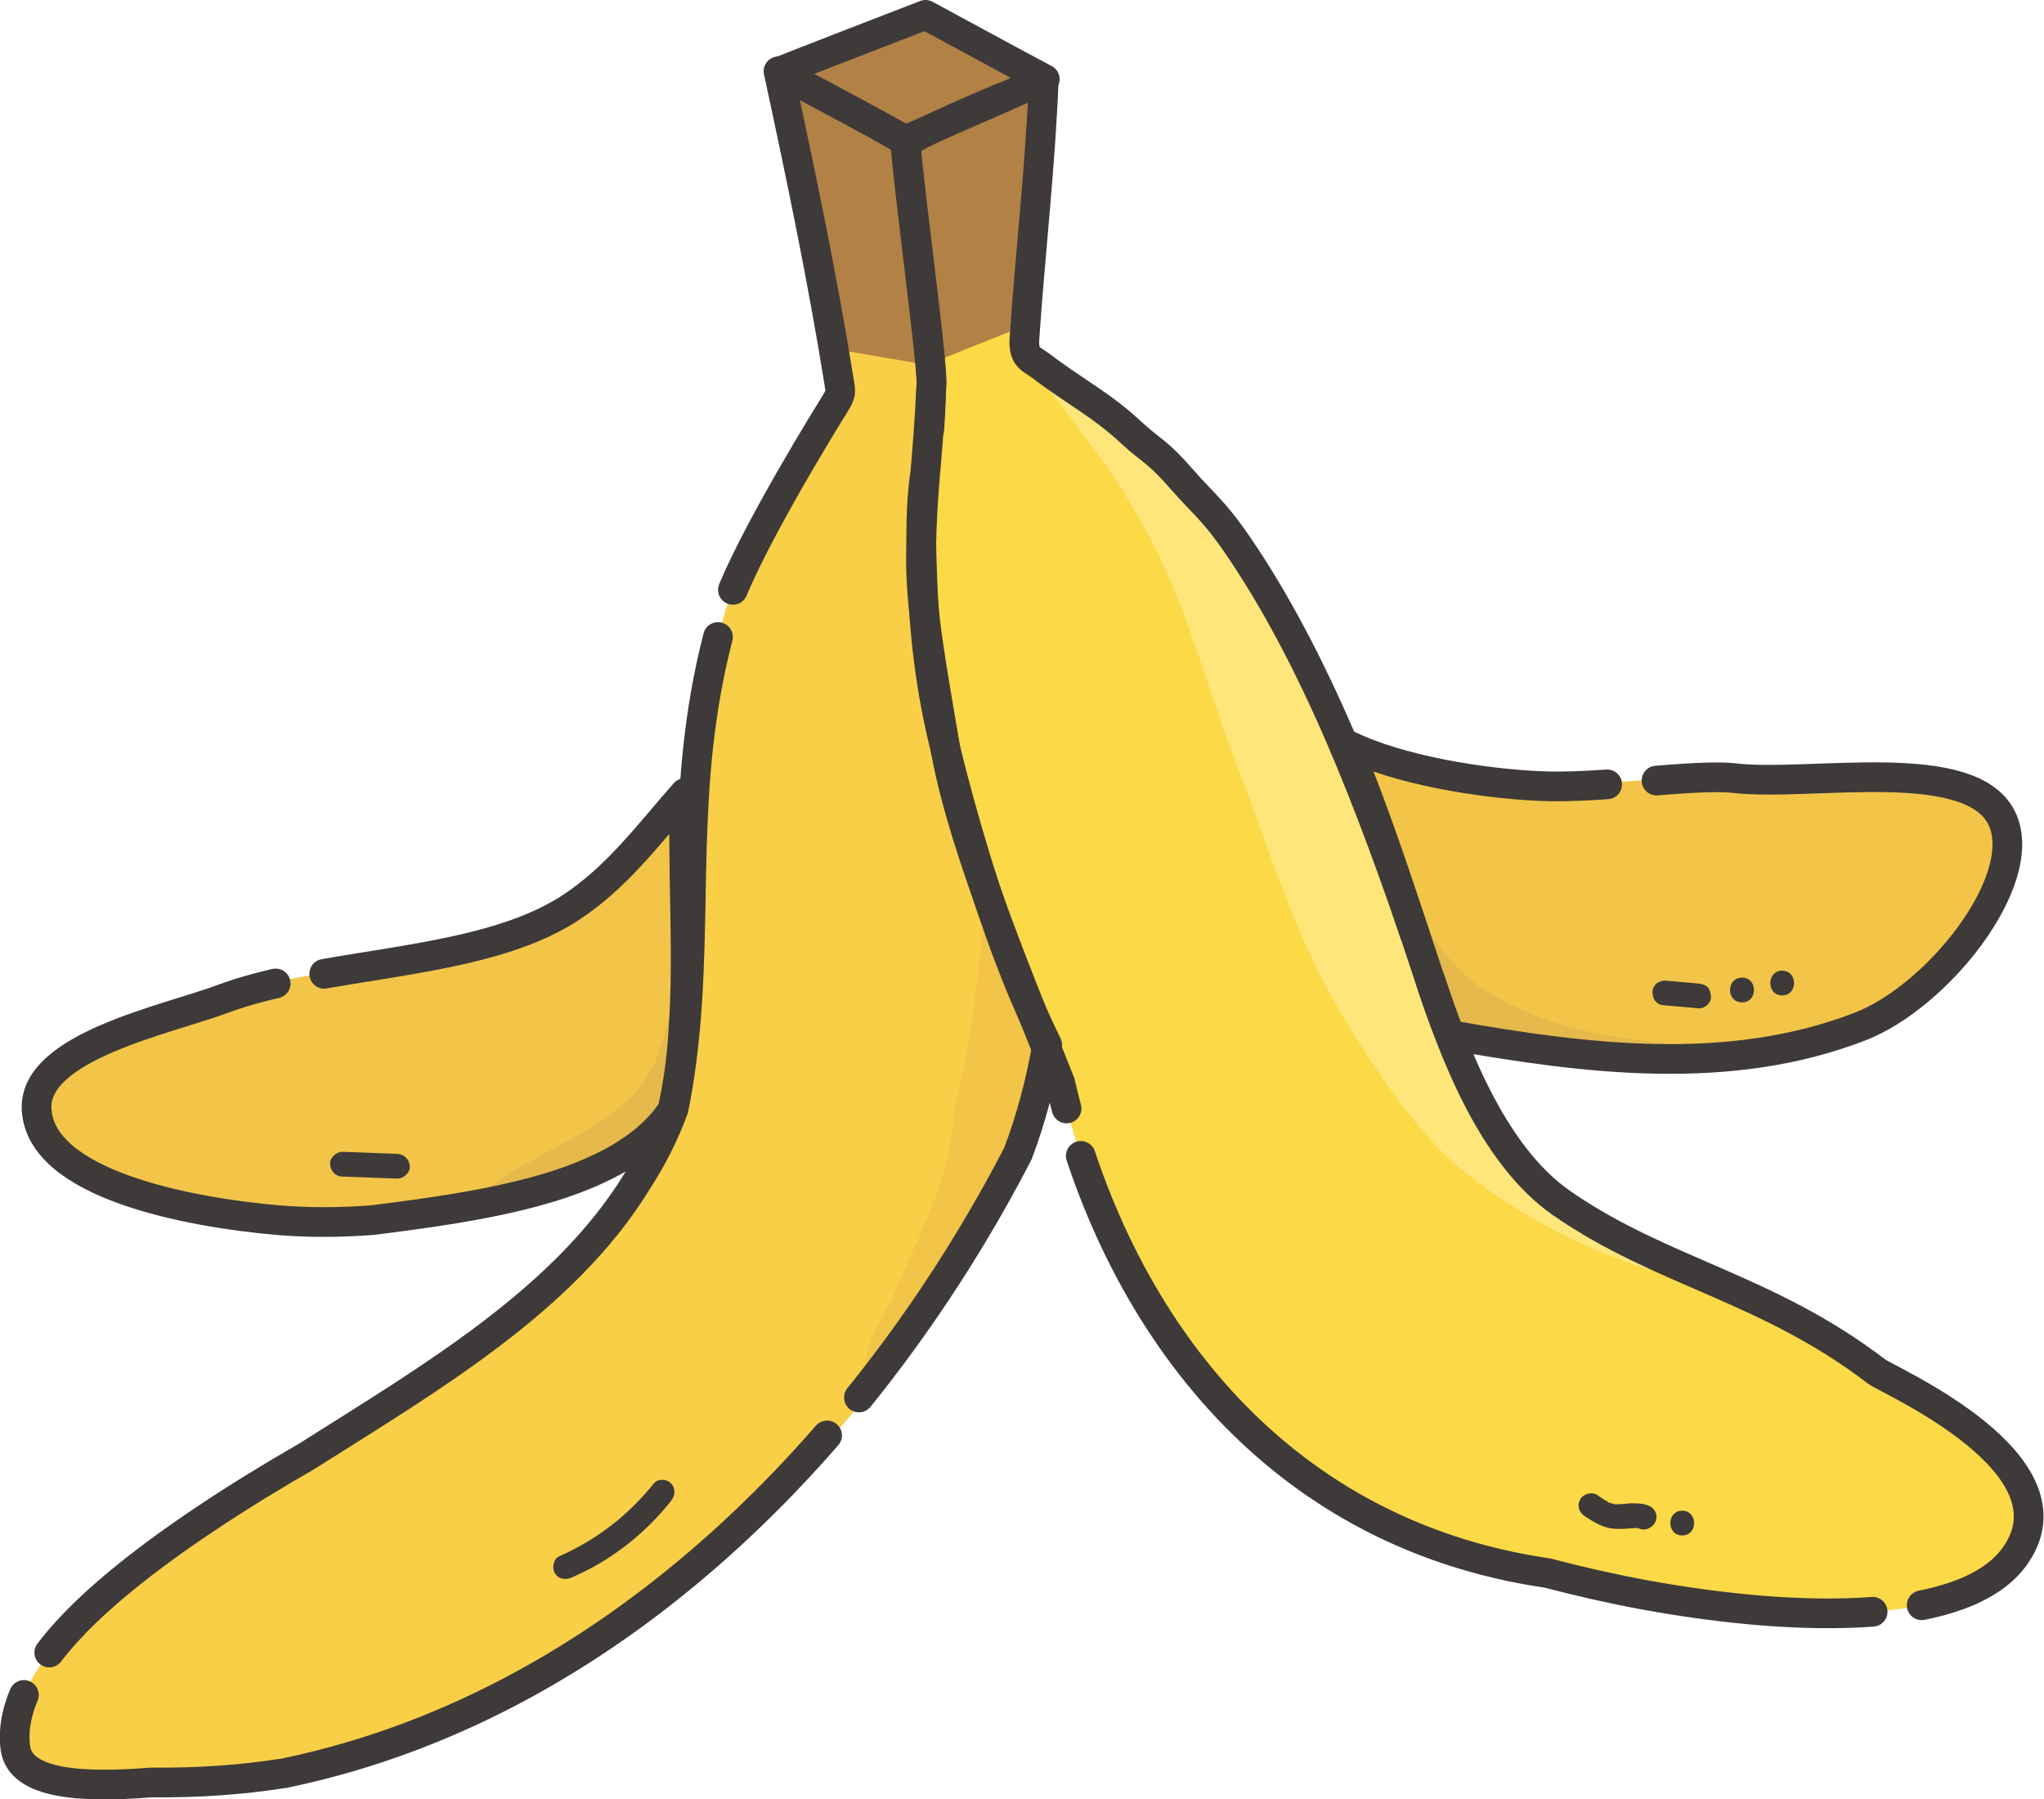 <?xml version="1.0" encoding="utf-8"?>
<!-- Generator: Adobe Illustrator 27.8.1, SVG Export Plug-In . SVG Version: 6.00 Build 0)  -->
<svg version="1.1" id="uuid-7723ddf5-ea6f-4369-a557-b7c06adf3651"
	 xmlns="http://www.w3.org/2000/svg" xmlns:xlink="http://www.w3.org/1999/xlink" x="0px" y="0px" viewBox="0 0 413 363.5"
	 style="enable-background:new 0 0 413 363.5;" xml:space="preserve">
<style type="text/css">
	.st0{fill:#F2C549;}
	.st1{fill:#F9CF48;}
	.st2{fill:#FCD947;}
	.st3{fill:#B28146;}
	.st4{fill:#E5B94C;}
	.st5{fill:#FFE67B;}
	.st6{fill:#3E3A39;}
	.st7{fill:none;stroke:#3E3A39;stroke-width:6;stroke-linecap:round;stroke-linejoin:round;stroke-dasharray:0,0,200,10;}
</style>
<g>
	<path class="st0" d="M227.9,109.3c11.3,16.6,20.8,24.9,40.2,38.8c5.9,4.2,31.3,11.2,43.4,10.8c10.6-0.3,30.6-2.5,39.1-1.7
		c16.4,1.5,45.8-5.2,54.6,8.6c7.9,12.3-20.8,35.5-29,41.1c-22.2,15.3-91.4,2.3-101-1.7c-33-13.8-25.2-12.9-46.7-25
		C231.3,156.8,228.8,132.8,227.9,109.3L227.9,109.3z"/>
	<path class="st0" d="M184.7,77.3c-5.8,16.4-19.7,42.3-27.9,55.5c-13.1,20.9-23,37-41.3,50.2c-19.8,14.2-48.5,9.7-70.6,18.9
		c-12,5-35.8,8.1-38,22.6c-2.5,17,38.2,16.6,49.3,21.6c4.6,2.1,10.6,2.6,17.3,2.1c32.5-4.5,61.7-19,88.8-34.4
		c8-6.2,13.1-10.5,16.6-13.8c10.3-9.9,5.8-10.5,18.6-23.5C191.5,143.8,188.4,109.6,184.7,77.3L184.7,77.3z"/>
	<path class="st1" d="M157.4,14.5c4.5,20.8,8.9,41.9,12.2,63.1c0.3,1.7,0.2,2.2-0.9,4.1c-6.5,10.3-19.1,31.8-22.1,41.6
		c-9.5,31-5.8,56.1-8.2,83.8c-0.5,5.5-1.2,11.2-2.4,17c-2.3,6.4-5.5,12.3-9.4,17.8c-16.1,23-42.2,37.8-67,53.6
		c-6.2,3.9-12.4,7.7-18.2,11.5c-6.9,4.6-13.7,9.6-19.6,14.7C10,331.8,1.8,342.8,3.2,353c1,7.6,13.6,8.2,27.5,7.1
		c9,0.1,17.9-0.5,26.6-1.7c73.6-16.9,133.5-79.8,153.9-140c2.7-8.5,5-16.7,7.2-25.8c2.2-9,4.4-18.8,6.7-30.5
		c2.5-12.3-1.2-50.6-16.2-65.5c-5-4.9-12.5-16.1-19.8-19.6c-2.3-16.6-3.8-32.5-6.1-48.6C174.4,23.7,165.9,19.1,157.4,14.5
		L157.4,14.5z"/>
	<path class="st2" d="M183,28.8c0.6,9.2,5.5,44.2,5.2,48.7c-0.9,18.2-1.8,19.4-2.1,34.3c-0.3,11,2.8,26.6,4.9,39.3
		c2.3,13.5,9.1,32.2,16.2,50.1c2.4,6,4.8,11.9,7,17.5c10.9,46.9,42.3,90.9,98.5,99.1c6.5,1.7,13.1,3.2,19.6,4.4
		c32.9,6,65.2,5.7,74.8-7.8c13.4-18.7-25.5-35.5-27.9-37.3c-22.2-17-43.4-20-63.6-34c-14.5-10-22.3-32.1-26.5-44.8
		c-10.1-30.4-21-60.2-36.4-84.2c-7.1-11-8.6-11.2-14.1-17.5c-4.8-5.5-6-5.5-9.9-9.1c-6.2-5.8-11.6-8.4-18.4-13.6
		c-1.8-1.4-3.6-1.5-3.3-5.6c1.1-16.4,3.3-35.6,3.9-52.5C201.8,20.4,192.3,23.5,183,28.8L183,28.8z"/>
	<path class="st3" d="M157.4,14.5c8.5,4.6,17,9.2,25.6,13.8c9.4-4.1,18.8-8.2,28.1-12.3C203,11.7,195,7.3,187,3
		C177.2,6.8,167.3,10.6,157.4,14.5L157.4,14.5z"/>
</g>
<path class="st3" d="M211.1,16.1c0,0-0.1,0-0.1,0c-0.6,0.3-1.3,0.5-2,0.8c-4.6,2-9.2,4-13.8,6c-3.8,1.7-7.6,3.4-11.3,4.9
	c-0.3,0.1-0.6,0.3-0.9,0.4c-3.9-2.1-7.9-4.2-11.8-6.4c-4.6-2.5-9.2-5-13.8-7.4c4,18.5,7.9,37.3,11.1,56.1c6.3,1.1,12.5,2.1,18.8,3.2
	c6.7-2.7,13.4-5.4,20.1-8C208.6,50,210.5,32,211.1,16.1L211.1,16.1z"/>
<path class="st0" d="M199.2,179.9c-0.7,9-1.6,17.8-3,27.2c-0.9,5.7-2,11.7-3.6,17.9c-0.3,13.3-7.5,25.4-12.5,37.6
	c-3.1,6-7,12.1-5,18c12.2-15.3,22.4-31.6,30.7-47.6c2.7-7.2,4.6-14.5,5.9-21.9c-2.2-4.5-4.4-9.3-6.4-14.4
	C203.1,191.2,201.1,185.6,199.2,179.9L199.2,179.9z"/>
<path class="st4" d="M109.3,240.4c5.6-1.6,11-3.6,15.6-6.3c4.6-2.6,8.4-5.9,11-9.9c1.2-5.5,1.8-10.9,2.2-16.3
	c0.6-8.2,0.5-16.3,0.3-24.4c-0.4,4.1-0.9,8.5-1.5,12.7c-0.9,5.7-2,11.3-3.7,16.1c-2.6,8.9-11.5,14.5-20.3,19.2
	c-7.5,4.1-14.7,7.5-17.6,11.9C100.1,242.7,104.8,241.6,109.3,240.4L109.3,240.4z"/>
<path class="st4" d="M300.1,200.1c-7-4.3-12.5-13.1-17.9-22.3c2.2,6.6,4.4,13.3,6.7,20c1.1,3.4,2.6,7.8,4.1,11.3
	c18.9,3.3,38.2,6.1,57.1,4.2C331.7,208.8,318.3,211.2,300.1,200.1L300.1,200.1z"/>
<path class="st5" d="M315.7,243.2c-14.5-10-22.3-32.1-26.5-44.8c-10.1-30.4-21-60.2-36.4-84.2c-7.1-11-8.6-11.2-14.1-17.5
	c-4.8-5.5-6-5.5-9.9-9.1c-6.2-5.8-11.6-8.4-18.4-13.6c-0.9-0.7-1.7-1-2.4-1.7c-0.3,0-0.5,0.1-0.8,0.1c10.1,13.6,18.4,22.7,26.3,38.5
	c7.5,15.1,10.1,27.7,17.8,47.3c3.6,9.2,9.5,28.4,17.8,43.2c3.6,6.6,14.9,25.2,25.2,34c13.8,11.7,34.3,21.8,54.6,24.6
	C337.6,255,326.5,250.7,315.7,243.2L315.7,243.2z"/>
<g>
	<path class="st6" d="M339.9,310.2c3.2,0,3.2-5,0-5S336.7,310.2,339.9,310.2L339.9,310.2z"/>
	<path class="st6" d="M332.9,304.1c-1.1-0.4-2.2-0.4-3.4-0.4c-1,0.1-2,0.2-3,0.2c-0.1,0-0.2,0-0.3,0c0.4,0,0.4,0,0.1,0
		c-0.2-0.1-0.5-0.1-0.7-0.2c-0.1,0-0.2-0.1-0.3-0.1c-0.2-0.1-0.2-0.1,0.1,0.1c-0.1,0-0.5-0.2-0.5-0.3c-0.8-0.4-1.5-0.9-2.2-1.4
		c-1.1-0.7-2.8-0.2-3.4,0.9c-0.7,1.2-0.3,2.6,0.9,3.4c1.7,1.1,3.4,2.2,5.5,2.5c1.1,0.1,2.1,0.1,3.2,0c0.5,0,1-0.1,1.5-0.1
		c0.1,0,0.3,0,0.4,0c0.3,0,0.3,0-0.1,0c0.2,0,0.6,0.1,0.8,0.2c1.2,0.4,2.8-0.5,3.1-1.8C335,305.8,334.2,304.5,332.9,304.1
		L332.9,304.1L332.9,304.1z"/>
	<path class="st6" d="M132.1,299.7c-5.1,6.4-11.6,11.4-19.1,14.7c-1.2,0.5-1.5,2.4-0.9,3.4c0.8,1.3,2.2,1.4,3.4,0.9
		c7.9-3.4,14.8-8.8,20.1-15.5c0.8-1,1-2.5,0-3.5C134.8,298.8,133,298.6,132.1,299.7L132.1,299.7L132.1,299.7z"/>
	<path class="st6" d="M80.3,233.1c-3.7-0.1-7.4-0.3-11.1-0.4c-1.3,0-2.6,1.2-2.5,2.5c0.1,1.4,1.1,2.5,2.5,2.5
		c3.7,0.1,7.4,0.3,11.1,0.4c1.3,0,2.6-1.2,2.5-2.5C82.7,234.2,81.7,233.2,80.3,233.1L80.3,233.1z"/>
	<path class="st6" d="M343.2,198.7c-2.3-0.2-4.5-0.4-6.8-0.6c-0.6,0-1.4,0.3-1.8,0.7s-0.8,1.1-0.7,1.8s0.2,1.3,0.7,1.8
		s1.1,0.7,1.8,0.7c2.3,0.2,4.5,0.4,6.8,0.6c0.6,0.1,1.4-0.3,1.8-0.7c0.4-0.4,0.8-1.1,0.7-1.8s-0.2-1.3-0.7-1.8
		S343.9,198.8,343.2,198.7L343.2,198.7z"/>
	<path class="st6" d="M352,202.5c3.2,0,3.2-5,0-5S348.7,202.5,352,202.5L352,202.5z"/>
	<path class="st6" d="M360.1,201.1c3.2,0,3.2-5,0-5S356.9,201.1,360.1,201.1L360.1,201.1z"/>
</g>
<g>
	<path class="st7" d="M62,294.2c24.8-15.7,52-31.5,66.7-55.5c3-4.6,5.5-9.5,7.4-14.7c1.2-5.8,1.9-11.5,2.4-17
		c2.4-27.6-1.2-52.8,8.1-83.8c3-9.8,15.7-31.3,22.1-41.6c1.2-1.9,1.2-2.4,0.9-4.1c-3.4-21.2-7.8-42.3-12.3-63.1
		c8.5,4.8,17,8.9,25.6,14.1c-0.1-0.7,0,0,0,0c0.7,9.9,5.4,44.3,5.3,49c-0.5,18.9-2.4,18.5-2,34.6c0.3,11.9,1.1,24.2,4.8,39.1
		c3.3,13.4,8.2,30.3,14.2,45.5c2,5.1,4.2,9.9,6.4,14.4c-1.3,7.4-3.2,14.7-5.9,21.9c-27.9,53.9-78.5,110.7-148.1,125.2
		c-8.8,1.4-17.8,2-27,1.9c-13.8,1.1-26.5,0.5-27.5-7c-1.3-10.2,6.8-21.2,18.6-31.4c5.9-5.1,12.7-10.1,19.6-14.7
		C48.3,302.3,55.4,298,62,294.2L62,294.2z"/>
	<path class="st7" d="M135.9,224.2c-2.6,4-6.4,7.2-11,9.9c-4.6,2.6-9.9,4.7-15.6,6.3c-11.3,3.2-23.9,4.8-34.1,6.1
		c-6.7,0.5-13.1,0.5-19,0c-18.5-1.6-47.9-7.3-48.8-22.3C6.6,211.4,33.8,206,45,201.8c20.6-7.7,51.9-6.5,70.1-18.3
		c9.7-6.3,16.1-15.2,23.3-23.3c-0.6,16.2,0.8,31.7-0.3,47.7C137.8,213.3,137.1,218.7,135.9,224.2L135.9,224.2z"/>
	<path class="st7" d="M375.8,207.4c-26.4,10.2-55.2,6.6-82.8,1.7c-1.5-3.5-3-8-4.1-11.3c-5.4-16.2-10.4-32-16.8-47.4
		c10.7,5.3,27.7,7.9,39,8.4c12.1,0.6,31.2-2.5,39.3-1.6c15.5,1.8,48.5-5.1,54.3,8.6C409.9,178.2,391.4,201.4,375.8,207.4
		L375.8,207.4z"/>
	<path class="st7" d="M183,28.8c0.6,9.2,5.5,44.2,5.2,48.7c-0.9,18.2-1.8,19.4-2.1,34.3c-0.3,11,2.8,26.6,4.9,39.3
		c2.3,13.5,9.1,32.2,16.2,50.1c2.4,6,4.8,11.9,7,17.5c10.9,46.9,42.3,90.9,98.5,99.1c6.5,1.7,13.1,3.2,19.6,4.4
		c32.9,6,65.2,5.7,74.8-7.8c13.4-18.7-25.5-35.5-27.9-37.3c-22.2-17-43.4-20-63.6-34c-14.5-10-22.3-32.1-26.5-44.8
		c-10.1-30.4-21-60.2-36.4-84.2c-7.1-11-8.6-11.2-14.1-17.5c-4.8-5.5-6-5.5-9.9-9.1c-6.2-5.8-11.6-8.4-18.4-13.6
		c-1.8-1.4-3.6-1.5-3.3-5.6c1.1-16.4,3.3-35.6,3.9-52.5C201.8,20.4,192.3,23.5,183,28.8L183,28.8z"/>
	<path class="st7" d="M157.4,14.5c8.5,4.6,17,9.2,25.6,13.8c9.4-4.1,18.8-8.2,28.1-12.3C203,11.7,195,7.3,187,3
		C177.2,6.8,167.3,10.6,157.4,14.5L157.4,14.5z"/>
</g>
</svg>
